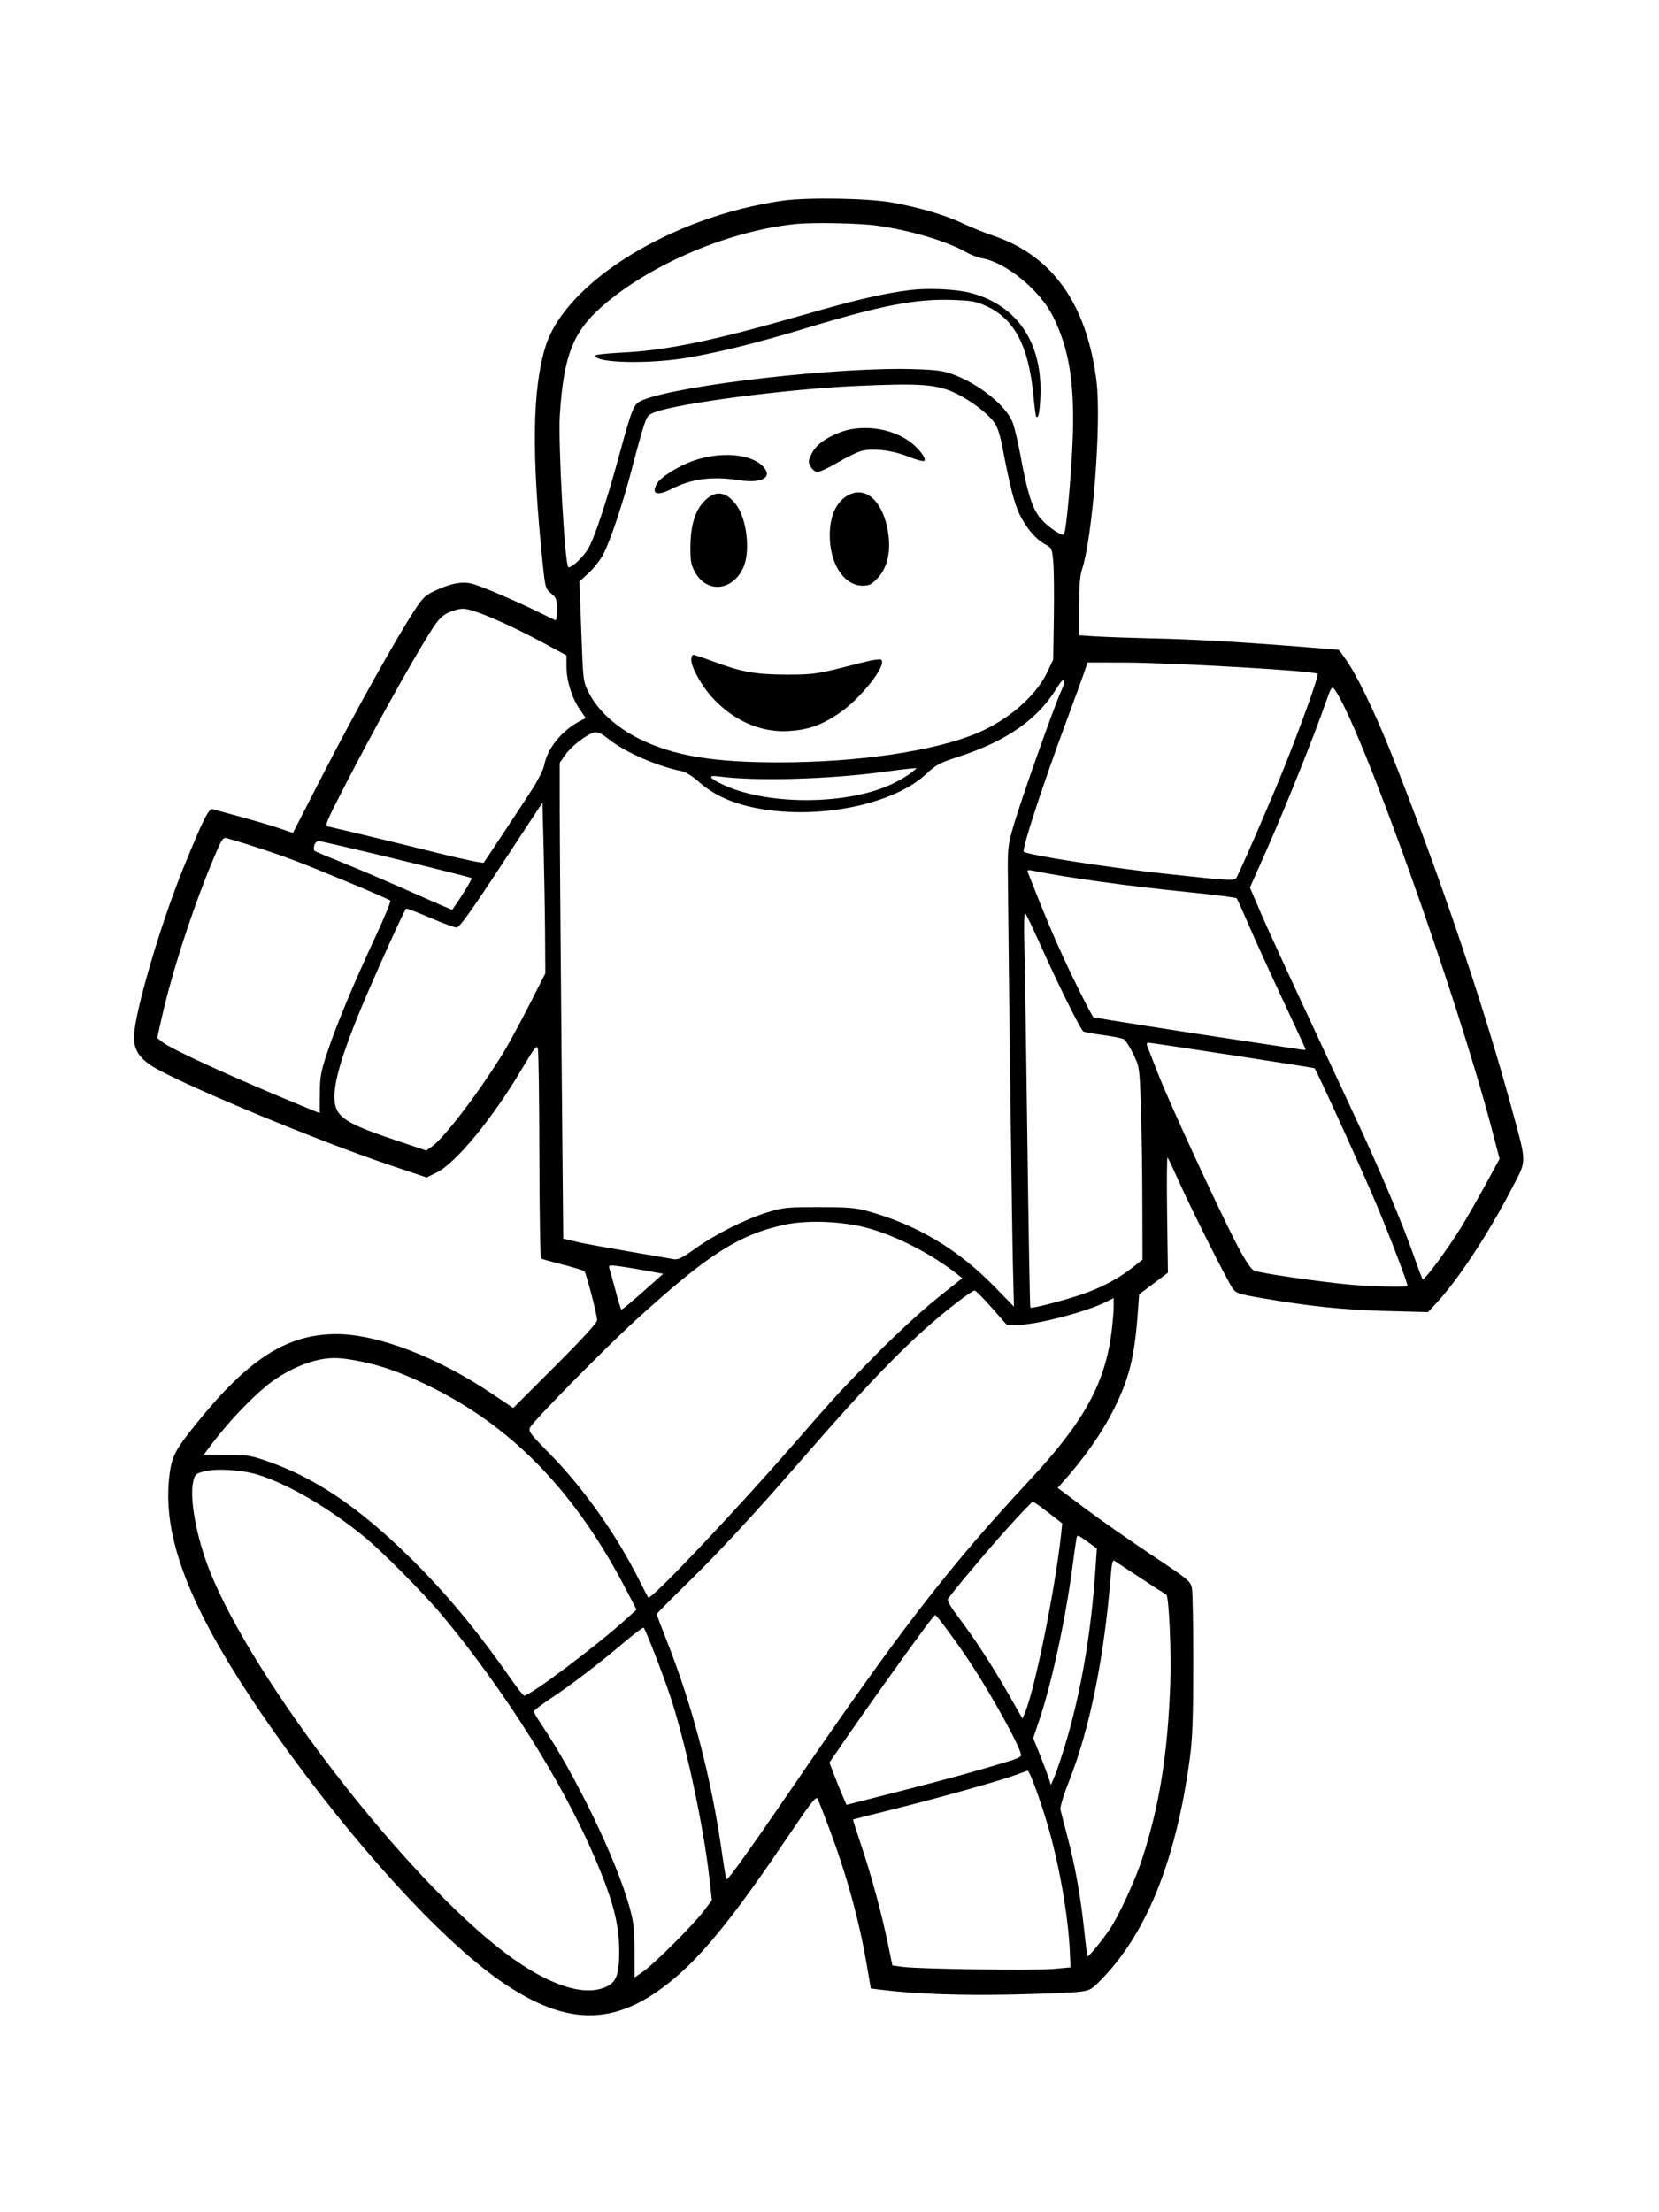 <svg xmlns="http://www.w3.org/2000/svg" width="864" height="1152" viewBox="0 0 864 1152" version="1.1">
	<path d="M 407.496 104.501 C 349.911 112.724, 294.531 146.829, 284.086 180.500 C 277.247 202.544, 276.777 236.527, 282.536 292.500 C 283.936 306.110, 284.060 306.570, 286.997 309 C 289.721 311.254, 290.017 312.065, 290.009 317.250 C 290.004 320.413, 289.765 323, 289.478 323 C 289.191 323, 285.478 321.256, 281.228 319.124 C 270.209 313.598, 250.990 305.344, 246.034 304.009 C 240.860 302.616, 234.649 303.772, 226.448 307.655 C 221.403 310.043, 220.084 311.338, 215.467 318.435 C 205.953 333.057, 184.604 371.358, 168.446 402.793 L 152.545 433.726 145.522 431.337 C 141.660 430.023, 132.650 427.356, 125.500 425.412 C 118.350 423.467, 111.715 421.649, 110.755 421.372 C 108.738 420.790, 105.772 426.741, 95.494 452 C 83.576 481.287, 70.115 527.191, 69.787 539.665 C 69.595 546.964, 72.921 551.740, 81.566 556.574 C 100.379 567.095, 166.807 594.544, 202.388 606.500 L 222.175 613.149 227.491 610.548 C 237.366 605.717, 256.838 582.021, 271.835 556.584 C 278.470 545.330, 279.537 543.980, 280.125 546.084 C 280.497 547.413, 280.845 572.436, 280.900 601.691 C 280.955 630.946, 281.355 655.101, 281.789 655.369 C 282.223 655.638, 287.285 657.060, 293.039 658.531 C 298.792 660.001, 303.872 661.553, 304.327 661.980 C 305.298 662.889, 310.946 684.569, 310.978 687.509 C 310.992 688.808, 303.286 697.225, 289.145 711.355 L 267.290 733.193 255.895 725.552 C 227.798 706.711, 196.756 694.810, 175.500 694.730 C 149.735 694.633, 129.617 707.386, 102.509 741 C 90.766 755.562, 89.227 758.647, 88.056 769.970 C 84.596 803.412, 101.055 842.854, 143.570 903 C 183.471 959.448, 229.271 1009.779, 260.500 1031.499 C 296.251 1056.364, 322.339 1055.509, 353.253 1028.460 C 368.090 1015.479, 384.315 995.016, 410.029 956.858 C 422.355 938.566, 425.013 935.165, 425.797 936.679 C 426.316 937.681, 429.016 944.575, 431.797 952 C 440.957 976.457, 447.375 999.730, 451.375 1023 L 453.523 1035.500 459.012 1036.179 C 476.829 1038.384, 500.031 1039.221, 527.181 1038.640 C 543.307 1038.294, 559.159 1037.640, 562.409 1037.185 C 568.046 1036.398, 568.623 1036.038, 574.909 1029.413 C 597.801 1005.284, 612.733 967.289, 619.676 915.500 C 621.051 905.242, 621.427 894.908, 621.459 866.500 C 621.482 846.700, 621.149 828.847, 620.719 826.827 C 619.989 823.392, 618.622 822.278, 599.719 809.712 C 588.599 802.320, 573.050 791.442, 565.167 785.539 L 550.833 774.806 552.764 772.653 C 564.785 759.244, 573.704 746.535, 580.253 733.485 C 588.108 717.832, 590.910 706.424, 592.586 683.276 L 593.254 674.051 600.749 668.410 L 608.243 662.769 607.828 632.391 C 607.600 615.683, 607.708 602.348, 608.069 602.757 C 608.429 603.165, 611.135 608.900, 614.082 615.500 C 620.466 629.798, 639.227 667.105, 641.973 670.962 C 643.714 673.408, 645.152 673.899, 656.205 675.823 C 681.169 680.168, 699.556 682.099, 721.600 682.690 L 743.699 683.282 748.100 678.541 C 759.588 666.163, 775.580 641.768, 787.970 617.721 C 795.158 603.771, 795.196 606.271, 787.369 577.500 C 772.233 521.855, 748.624 452.388, 723.814 390.500 C 715.453 369.645, 706.185 350.683, 700.568 342.943 L 697.280 338.412 681.890 337.161 C 648.495 334.447, 623.486 332.988, 601.500 332.471 C 588.850 332.173, 574.788 331.680, 570.250 331.375 L 562 330.820 562 315.945 C 562 305.699, 562.446 299.736, 563.432 296.785 C 569.062 279.938, 573.722 219.753, 571.047 198.439 C 565.992 158.156, 548.076 133.024, 517 122.622 C 512.875 121.241, 505.675 118.325, 501 116.141 C 491.776 111.832, 478.677 107.992, 464.500 105.441 C 451.885 103.172, 420.439 102.653, 407.496 104.501 M 414 116.689 C 379.309 120.342, 338.700 137.618, 313.837 159.303 C 298.360 172.801, 293.494 185.281, 291.533 216.500 C 290.636 230.782, 294.106 293.253, 295.906 295.237 C 296.979 296.420, 303.574 290.403, 306.293 285.761 C 309.633 280.059, 315.673 261.893, 322.412 237.279 C 329.453 211.565, 329.977 210.325, 334.634 208.380 C 353.513 200.492, 437.446 190.919, 476.251 192.229 C 488.451 192.641, 491.463 193.081, 497.197 195.290 C 510.250 200.319, 523.554 211.066, 527.222 219.544 C 528.164 221.720, 530.099 229.800, 531.522 237.500 C 534.907 255.809, 537.315 263.755, 541.037 268.893 C 544.242 273.317, 552.910 279.533, 554.088 278.252 C 555.318 276.914, 558.176 245.005, 558.734 226.370 C 559.563 198.692, 556.603 181.099, 548.359 164.712 C 541.459 150.997, 523.969 136.672, 511.433 134.468 C 509.270 134.088, 505.700 132.750, 503.500 131.495 C 493.147 125.591, 474.626 120.034, 456.912 117.516 C 447.508 116.180, 423.272 115.712, 414 116.689 M 474 151.058 C 460.248 152.759, 445.729 156.120, 419.500 163.673 C 371.498 177.497, 347.484 182.484, 323.250 183.665 C 315.962 184.020, 310 184.701, 310 185.180 C 310 189.154, 338.793 189.718, 359 186.139 C 375.999 183.128, 395.624 178.208, 419.500 170.972 C 458.840 159.049, 476.840 155.553, 495.695 156.176 C 506.065 156.518, 508.258 156.911, 513.734 159.412 C 528.237 166.035, 535.635 180.003, 538.145 205.500 C 538.741 211.550, 539.402 216.688, 539.614 216.917 C 540.738 218.130, 541.430 215.041, 541.809 207.121 C 543.167 178.699, 529.951 158.911, 505.325 152.497 C 497.884 150.558, 483.410 149.894, 474 151.058 M 444.500 201.059 C 409.182 202.707, 353.638 209.975, 341.312 214.560 C 337.434 216.003, 336.976 216.577, 335.122 222.309 C 334.022 225.714, 331.311 235.486, 329.100 244.024 C 324.574 261.497, 318.179 280.712, 314.338 288.377 C 312.926 291.195, 309.521 295.600, 306.771 298.166 L 301.772 302.831 302.730 328.843 C 303.683 354.701, 303.706 354.890, 306.594 360.630 C 311.328 370.039, 320.957 378.819, 333.148 384.843 C 350.740 393.537, 371.372 397.003, 405.494 396.996 C 446.882 396.988, 486.207 391.216, 508.712 381.847 C 524.974 375.077, 539.510 362.471, 545.410 350.020 L 548.500 343.500 548.841 321.500 C 549.028 309.400, 548.885 296.323, 548.523 292.441 C 547.891 285.664, 547.726 285.307, 544.382 283.506 C 539.451 280.851, 534.288 274.788, 530.955 267.741 C 528.141 261.792, 526.018 253.503, 522.131 233.293 C 520.698 225.843, 519.453 222.149, 517.521 219.616 C 513.967 214.956, 505.860 208.819, 498.317 205.078 C 488.173 200.046, 479.719 199.415, 444.500 201.059 M 436.730 225.420 C 429.115 228.552, 424.678 232.051, 422.498 236.645 C 420.921 239.969, 420.880 240.696, 422.141 242.951 C 422.925 244.353, 424.452 245.622, 425.533 245.772 C 426.615 245.921, 431.325 243.776, 436 241.005 C 440.675 238.234, 446.300 235.472, 448.500 234.868 C 454.513 233.217, 464.788 234.451, 473.162 237.830 C 477.198 239.458, 480.893 240.423, 481.373 239.972 C 482.610 238.812, 478.466 233.350, 473.763 229.944 C 463.685 222.643, 448.110 220.740, 436.730 225.420 M 361.327 239.872 C 353.150 242.718, 343.833 248.575, 341.983 252.032 C 339.093 257.432, 342.286 258.409, 350.016 254.492 C 360.386 249.237, 371.015 247.898, 385.060 250.077 C 396.852 251.907, 402.741 248.470, 397.387 242.882 C 391.081 236.300, 375.358 234.988, 361.327 239.872 M 442.020 257.711 C 435.011 261.314, 431.491 269.973, 432.240 281.768 C 433.091 295.153, 440.322 305, 449.303 305 C 452.645 305, 453.912 304.366, 456.942 301.181 C 462.677 295.153, 464.438 285.706, 461.955 274.299 C 458.901 260.272, 450.552 253.324, 442.020 257.711 M 366.970 260.795 C 362.031 265.734, 359.621 273.597, 359.552 285 C 359.508 292.258, 359.865 294.157, 362 298 C 368.175 309.114, 381.550 307.805, 387.120 295.541 C 390.883 287.259, 389.019 270.480, 383.507 263.009 C 378.212 255.832, 372.674 255.091, 366.970 260.795 M 233.052 319.250 C 229.347 321.157, 227.612 323.253, 221.669 333 C 211.441 349.774, 193.990 381.323, 180.590 407.263 C 169.314 429.091, 168.965 429.952, 171.190 430.471 C 188.403 434.486, 207.864 439.191, 227.431 444.068 C 240.593 447.348, 251.618 449.664, 251.931 449.214 C 254.365 445.712, 272.806 417.791, 277.206 410.944 C 280.230 406.238, 283.034 400.613, 283.436 398.444 C 285.064 389.670, 292.669 380.325, 302.188 375.403 L 305.045 373.925 301.871 369.312 C 297.784 363.372, 295 354.354, 295 347.054 L 295 341.285 283.750 335.196 C 264.348 324.695, 246.301 317, 241.074 317 C 239.067 317, 235.457 318.012, 233.052 319.250 M 360 343.529 C 360 347.478, 365.377 357.157, 370.970 363.277 C 381.897 375.233, 396.220 381.550, 410.500 380.712 C 420.849 380.105, 427.496 377.794, 436.839 371.552 C 447.958 364.123, 461.922 346.522, 459.009 343.609 C 458.402 343.002, 454.126 343.672, 447.277 345.448 C 425.607 351.067, 423.900 351.332, 409.500 351.308 C 393.629 351.282, 386.044 349.922, 371.596 344.510 C 366.441 342.580, 361.723 341, 361.112 341 C 360.500 341, 360 342.138, 360 343.529 M 564.791 349.750 C 563.917 352.363, 559.609 364.175, 555.219 376 C 542.989 408.943, 532.062 442.396, 533.171 443.504 C 534.872 445.205, 576.180 451.658, 606.500 454.958 C 640.639 458.675, 643.032 458.809, 643.970 457.055 C 646.527 452.276, 662.068 416.423, 668.172 401.220 C 678.003 376.738, 686.986 351.623, 686.175 350.887 C 684.452 349.322, 610.322 345.047, 584.441 345.019 L 566.382 345 564.791 349.750 M 550.267 358.452 C 540.408 374.595, 524.282 385.869, 499.466 393.970 C 489.238 397.308, 487.399 398.278, 482.484 402.927 C 466.910 417.656, 432.099 425.840, 401.398 421.991 C 384.822 419.912, 372.980 415.191, 363.784 406.995 C 360.646 404.199, 357.048 401.976, 354.987 401.562 C 342.127 398.976, 325.726 391.803, 317.122 385.002 C 313.200 381.902, 311.246 380.972, 309.546 381.399 C 305.601 382.389, 297.628 388.496, 294.500 392.924 L 291.500 397.170 291.504 420.835 C 291.506 433.851, 291.918 489.623, 292.419 544.772 L 293.329 645.045 295.915 645.623 C 297.337 645.940, 300.075 646.582, 302 647.048 C 303.925 647.514, 314.950 649.520, 326.500 651.507 C 338.050 653.494, 348.887 655.364, 350.581 655.663 C 353.181 656.122, 354.979 655.267, 362.081 650.195 C 372.634 642.659, 388.151 634.865, 399.660 631.321 C 407.899 628.782, 409.723 628.598, 426.500 628.607 C 441.688 628.615, 445.676 628.944, 452.031 630.711 C 477.749 637.865, 499 650.593, 518.280 670.389 L 528.059 680.431 527.507 658.465 C 527.052 640.417, 525.361 508.922, 524.883 454.500 C 524.769 441.500, 524.989 439.721, 527.958 429.585 C 531.843 416.319, 548.935 368.005, 552.488 360.246 C 555.852 352.897, 554.384 351.711, 550.267 358.452 M 690.117 366.741 C 684.541 382.824, 668.731 422.203, 659.559 442.854 L 650.963 462.207 656.613 475.354 C 661.522 486.774, 672.041 509.535, 704.743 579.500 C 718.949 609.893, 730.637 637.587, 737.028 656 C 738.842 661.225, 740.590 665.809, 740.913 666.186 C 741.670 667.070, 753.935 650.505, 760.871 639.230 C 763.825 634.429, 769.556 624.415, 773.605 616.978 L 780.968 603.456 777.048 588.478 C 758.391 517.185, 707.831 375.904, 694.832 358.741 C 693.652 357.182, 693.115 358.093, 690.117 366.741 M 459.500 402.039 C 431.053 405.871, 392.969 406.876, 374.114 404.292 C 368.049 403.461, 369.403 405.408, 377.386 408.998 C 401.037 419.634, 442.518 419.124, 465.315 407.916 C 468.717 406.244, 472.850 403.781, 474.500 402.443 L 477.500 400.010 475 400.149 C 473.625 400.225, 466.650 401.075, 459.500 402.039 M 261.132 450.480 C 245.111 474.863, 239.273 483, 237.802 483 C 236.723 483, 230.460 480.691, 223.885 477.869 C 217.309 475.047, 211.737 472.930, 211.501 473.165 C 210.534 474.133, 199.251 498.839, 191.026 518 C 180.359 542.850, 174.995 559.051, 174.306 568.500 C 173.398 580.951, 177.273 584.086, 205.177 593.472 L 222.004 599.133 225.087 596.938 C 231.637 592.274, 250.445 567.449, 262.542 547.500 C 265.210 543.100, 271.130 532.163, 275.697 523.195 L 284 506.891 283.864 486.195 C 283.790 474.813, 283.452 454.803, 283.114 441.730 L 282.500 417.959 261.132 450.480 M 113.986 440.704 C 102.650 466.017, 89.925 504.329, 83.997 530.995 L 81.886 540.489 84.193 542.403 C 88.799 546.223, 121.961 561.410, 157.500 575.972 L 166.500 579.660 166.563 569.580 C 166.619 560.678, 167.071 558.161, 170.431 548.042 C 175.151 533.823, 184.173 512.166, 195.417 488.059 C 200.148 477.917, 203.677 469.327, 203.259 468.971 C 201.985 467.884, 166.816 453.177, 153.218 448.045 C 142.793 444.111, 129.185 439.630, 117.817 436.388 C 116.578 436.034, 115.569 437.171, 113.986 440.704 M 163.649 440.233 C 163.328 441.461, 163.388 442.736, 163.783 443.067 C 164.177 443.398, 171.025 446.285, 179 449.483 C 186.975 452.681, 202.918 459.500, 214.429 464.636 C 225.940 469.772, 235.435 473.868, 235.529 473.737 C 240.051 467.436, 246.028 457.695, 245.623 457.289 C 244.897 456.563, 168.265 438, 165.994 438 C 165.013 438, 163.975 438.989, 163.649 440.233 M 535.238 454.138 C 544.581 477.778, 548.099 486.195, 554.012 499.050 C 559.500 510.984, 567.942 527.778, 569.422 529.707 C 569.639 529.990, 621.028 538.066, 650.500 542.449 C 663.700 544.412, 675.737 546.228, 677.250 546.484 C 678.763 546.740, 680 546.760, 680 546.528 C 680 546.297, 674.665 534.720, 668.144 520.803 C 661.623 506.887, 653.672 489.425, 650.475 482 C 647.278 474.575, 644.388 468.173, 644.054 467.773 C 643.720 467.373, 631.983 465.894, 617.973 464.485 C 586.966 461.367, 556.166 457.104, 537.600 453.360 C 535.402 452.917, 534.830 453.105, 535.238 454.138 M 533.510 494.049 C 533.792 504.747, 534.507 551.075, 535.100 597 C 535.693 642.925, 536.365 680.690, 536.594 680.922 C 537.352 681.689, 558.358 676.086, 566.500 672.945 C 575.992 669.283, 583.193 665.287, 590.011 659.897 L 595 655.953 594.916 624.727 C 594.869 607.552, 594.512 584.950, 594.122 574.500 C 593.422 555.767, 593.366 555.405, 590.160 548.761 C 588.371 545.054, 586.141 541.617, 585.204 541.122 C 584.267 540.628, 579.383 539.665, 574.352 538.984 C 569.320 538.302, 564.740 537.457, 564.173 537.107 C 562.795 536.255, 550.912 512.307, 542.038 492.500 C 538.096 483.700, 534.449 476.072, 533.934 475.549 C 533.352 474.957, 533.191 481.954, 533.510 494.049 M 597.282 544.250 C 597.555 544.938, 600.244 551.800, 603.258 559.500 C 609.498 575.444, 636.111 632.998, 644.874 649.500 C 648.618 656.549, 651.575 660.912, 653.108 661.646 C 655.839 662.954, 687.083 667.515, 703.500 669.002 C 714.438 669.993, 733 670.367, 733 669.597 C 733 667.861, 724.465 645.441, 716.948 627.431 C 709.896 610.535, 685.797 557.532, 684.595 556.272 C 684.294 555.957, 599.940 543, 598.192 543 C 597.419 543, 597.009 543.563, 597.282 544.250 M 408 637.896 C 384.553 643.087, 368.411 653.474, 331.280 687.265 C 315.053 702.032, 278.077 739.595, 276.134 743.286 C 275.061 745.322, 275.875 746.423, 286.274 757 C 303.950 774.980, 321.069 799.194, 333.084 823.208 C 335.366 827.769, 337.405 831.688, 337.616 831.917 C 338.948 833.362, 381.212 788.799, 412.462 753 C 436.616 725.330, 437.827 724.015, 457.405 704.189 C 466.807 694.667, 480.494 682.093, 487.819 676.245 L 501.139 665.613 498.819 663.762 C 485.474 653.113, 466.332 643.276, 451.337 639.361 C 437.853 635.840, 420.012 635.237, 408 637.896 M 317.482 660.942 C 317.874 662.179, 319.292 667.288, 320.632 672.296 C 321.972 677.305, 323.268 681.601, 323.511 681.844 C 323.911 682.244, 327.699 679.080, 340.945 667.284 L 345.391 663.326 335.945 661.592 C 330.750 660.638, 324.310 659.596, 321.634 659.276 C 316.940 658.714, 316.793 658.773, 317.482 660.942 M 498.500 678.155 C 476.727 694.877, 455.788 716.022, 418.446 759 C 392.744 788.581, 374.360 808.443, 357.126 825.254 C 348.807 833.368, 342 840.257, 342 840.563 C 342 840.869, 344.430 847.279, 347.400 854.809 C 360.771 888.708, 370.519 926.214, 376.003 964.866 C 377.046 972.218, 378.098 978.432, 378.342 978.675 C 378.971 979.304, 390.730 962.900, 412.874 930.500 C 468.385 849.280, 494.119 815.968, 536.389 770.609 C 564.632 740.301, 575.636 720.250, 578.964 693.026 C 579.534 688.366, 580 682.619, 580 680.256 L 580 675.959 576.250 677.860 C 565.636 683.239, 539.492 690, 529.305 690 L 524.423 690 516.500 681 C 512.142 676.050, 508.109 672.002, 507.538 672.005 C 506.967 672.008, 502.900 674.776, 498.500 678.155 M 166.500 708.022 C 159.320 709.463, 151.029 713.092, 143.664 718.018 C 134.251 724.315, 119.320 739.698, 108.742 754 L 106.153 757.500 117.826 757.529 C 128.379 757.555, 130.412 757.873, 139 760.838 C 163.853 769.420, 186.437 784.590, 212.854 810.449 C 231.860 829.053, 248.223 848.700, 266.407 874.750 C 269.575 879.288, 272.555 883, 273.030 883 C 276.131 883, 311.437 856.467, 326 843.193 L 331.500 838.180 325.572 826.840 C 299.936 777.795, 268.396 744.696, 227.269 723.677 C 212.088 715.918, 200.348 711.516, 188.277 709.056 C 177.713 706.904, 173.151 706.687, 166.500 708.022 M 106.031 766.267 C 101.972 767.387, 101.476 767.866, 100.616 771.500 C 98.561 780.177, 102.346 800.695, 109.183 817.944 C 131.904 875.267, 211.378 978.003, 263.233 1017.084 C 285.615 1033.952, 304.721 1040.176, 316.233 1034.349 C 321.152 1031.860, 322.503 1027.778, 322.474 1015.500 C 322.441 1001.918, 319.163 989.442, 309.952 967.848 C 293.176 928.518, 263.041 880.568, 230.546 841.500 C 220.686 829.646, 198.633 807.455, 188.970 799.664 C 170.427 784.713, 150.074 772.883, 134.500 768.004 C 126.067 765.363, 112.343 764.525, 106.031 766.267 M 525.170 795.250 C 514.538 806.998, 495.692 829.413, 493.665 832.722 C 493.209 833.467, 495.223 836.981, 498.824 841.722 C 507.452 853.081, 516.485 866.922, 525 881.829 L 532.500 894.960 533.857 891.730 C 538.994 879.509, 549.525 827.537, 552.564 799.408 L 553.222 793.317 545.940 787.658 C 541.935 784.546, 538.321 782, 537.910 782 C 537.498 782, 531.765 787.962, 525.170 795.250 M 560.593 801.263 C 560.352 802.493, 559.415 809.125, 558.512 816 C 554.955 843.049, 547.757 876.400, 541.394 895.309 L 538.093 905.118 541.390 913.309 C 543.204 917.814, 545.279 923.296, 546.002 925.492 L 547.315 929.484 549.226 924.992 C 550.278 922.521, 552.676 915.432, 554.555 909.237 C 562.929 881.640, 568.256 850.744, 570.557 816.427 L 571.232 806.355 566.132 802.690 C 561.151 799.112, 561.021 799.079, 560.593 801.263 M 578.553 819.748 C 575.114 862.885, 567.663 899.829, 556.879 927.211 C 553.936 934.684, 551.997 941.050, 552.278 942.315 C 552.546 943.517, 554.167 949.818, 555.882 956.317 C 559.916 971.609, 562.704 987.069, 564.560 1004.441 C 565.379 1012.109, 566.206 1018.539, 566.398 1018.731 C 566.867 1019.200, 573.867 1010.665, 577.946 1004.649 C 582.655 997.704, 591.230 979.094, 594.832 968 C 603.823 940.310, 608.087 913.809, 609.473 877 C 610.100 860.364, 608.755 830.752, 607.351 830.284 C 606.882 830.127, 600.873 826.291, 593.999 821.759 C 587.124 817.227, 580.976 813.177, 580.335 812.758 C 579.500 812.211, 578.996 814.186, 578.553 819.748 M 481.531 847.819 C 472.851 859.491, 449.649 892.040, 440.646 905.173 L 431.959 917.846 434.374 924.173 C 435.702 927.653, 437.707 932.607, 438.829 935.182 L 440.871 939.864 469.685 932.504 C 494.732 926.106, 508.666 922.253, 526.948 916.669 C 529.395 915.921, 531.557 914.830, 531.752 914.244 C 532.513 911.960, 518.052 885.336, 506.069 866.960 C 499.444 856.800, 487.813 840.972, 487.044 841.069 C 486.745 841.107, 484.264 844.144, 481.531 847.819 M 324.500 855.677 C 311.488 866.702, 297.661 877.258, 286.750 884.496 C 281.938 887.688, 278 890.707, 278 891.205 C 278 891.703, 279.728 894.673, 281.840 897.805 C 299.750 924.366, 320.960 968.277, 327.805 992.964 C 330.059 1001.091, 330.453 1004.514, 330.475 1016.132 L 330.500 1029.763 335 1026.632 C 340.875 1022.543, 361.390 1002.036, 366.644 995 L 370.751 989.500 369.377 977.500 C 366.182 949.603, 356.960 906.954, 348.917 882.887 C 344.838 870.682, 336.069 848.159, 335.187 847.622 C 334.809 847.392, 330 851.017, 324.500 855.677 M 529.500 924.110 C 522.091 926.955, 489.426 936.135, 465.500 942.096 C 453.950 944.973, 444.392 947.399, 444.260 947.487 C 444.129 947.574, 446.060 953.688, 448.552 961.073 C 453.832 976.722, 459.138 996.305, 462.415 1012.236 L 464.732 1023.500 470.116 1024.232 C 478.636 1025.390, 538.557 1026.220, 548.500 1025.317 L 557.500 1024.500 557.197 1017 C 556.438 998.208, 551.719 971.163, 545.506 950 C 541.620 936.761, 536.132 921.956, 535.162 922.095 C 534.798 922.148, 532.250 923.054, 529.500 924.110" stroke="none" fill="black" fill-rule="evenodd"/>
</svg>